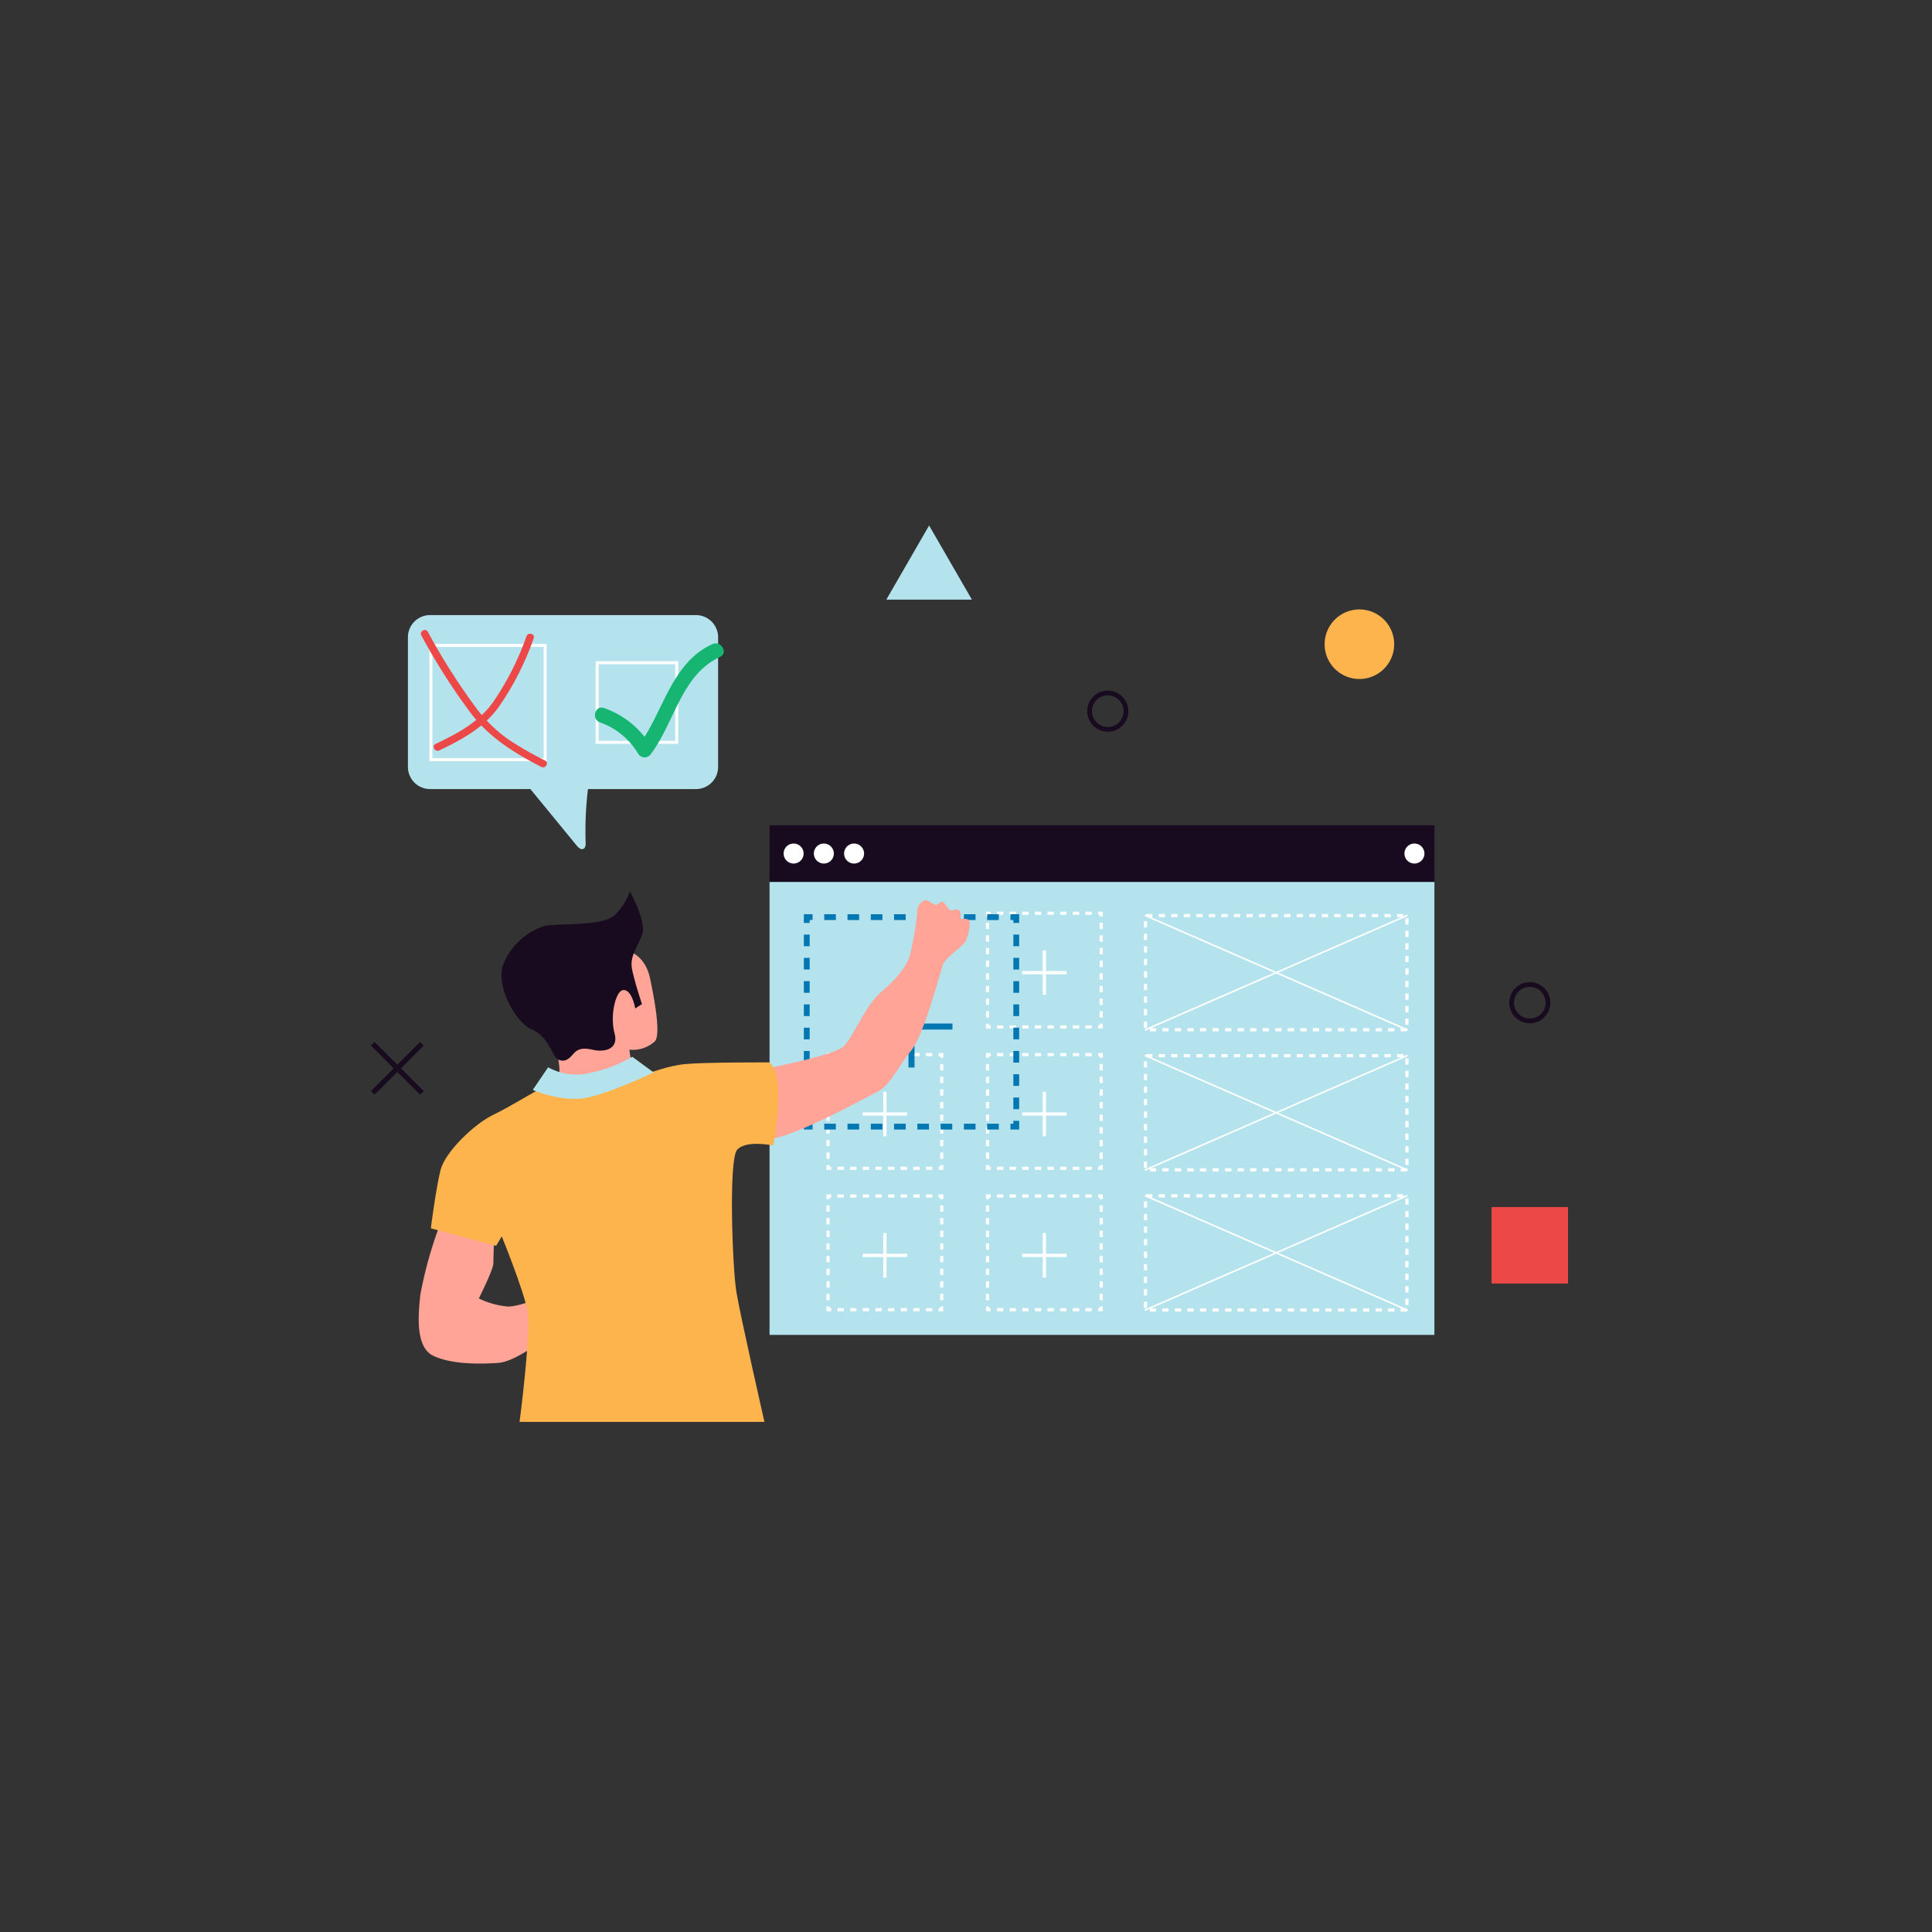 <svg xmlns="http://www.w3.org/2000/svg" xmlns:xlink="http://www.w3.org/1999/xlink" width="250" height="250" viewBox="0 0 250 250">
  <rect x="0" y="0" width="250" height="250" fill="#333333" stroke="none"/>
  <defs>
    <clipPath id="clip-path">
      <rect id="Rectangle_5158" data-name="Rectangle 5158" width="250" height="250" transform="translate(-11077 -20166)" fill="#fff"/>
    </clipPath>
    <clipPath id="clip-path-2">
      <rect id="Rectangle_2768" data-name="Rectangle 2768" width="154.902" height="115.996" fill="none"/>
    </clipPath>
  </defs>
  <g id="Mask_Group_405" data-name="Mask Group 405" transform="translate(11077 20166)" clip-path="url(#clip-path)">
    <g id="Group_2185" data-name="Group 2185" transform="translate(-11029 -20098)">
      <path id="Path_7468" data-name="Path 7468" d="M87.367,0,81.83,9.592H92.905Z" transform="translate(-15.141)" fill="#b4e3ed"/>
      <rect id="Rectangle_2765" data-name="Rectangle 2765" width="9.893" height="9.893" transform="translate(145.009 88.195)" fill="#ec4847"/>
      <path id="Path_7469" data-name="Path 7469" d="M3.413,84.944.468,82,0,82.468l2.944,2.944L0,88.357l.469.469,2.944-2.945,2.944,2.945.469-.469L3.882,85.412l2.944-2.944L6.357,82Z" transform="translate(0 -15.173)" fill="#180b1f"/>
      <g id="Group_2184" data-name="Group 2184" transform="translate(0 0)">
        <g id="Group_2183" data-name="Group 2183" clip-path="url(#clip-path-2)">
          <path id="Path_7470" data-name="Path 7470" d="M116.388,31.536a2.659,2.659,0,1,1,2.659-2.658,2.662,2.662,0,0,1-2.659,2.658m0-4.706a2.048,2.048,0,1,0,2.048,2.048,2.051,2.051,0,0,0-2.048-2.048" transform="translate(-21.043 -4.851)" fill="#180b1f"/>
          <path id="Path_7471" data-name="Path 7471" d="M183.4,77.827a2.659,2.659,0,1,1,2.659-2.658,2.662,2.662,0,0,1-2.659,2.658m0-4.706a2.048,2.048,0,1,0,2.048,2.048A2.051,2.051,0,0,0,183.4,73.12" transform="translate(-33.443 -13.417)" fill="#180b1f"/>
          <path id="Path_7472" data-name="Path 7472" d="M160.423,17.827a4.5,4.5,0,1,1-4.5-4.5,4.5,4.5,0,0,1,4.5,4.5" transform="translate(-28.017 -2.465)" fill="#fdb44d"/>
          <rect id="Rectangle_2766" data-name="Rectangle 2766" width="86.033" height="58.62" transform="translate(51.58 46.114)" fill="#b4e3ed"/>
          <rect id="Rectangle_2767" data-name="Rectangle 2767" width="86.033" height="7.327" transform="translate(51.58 38.787)" fill="#180b1f"/>
          <path id="Path_7473" data-name="Path 7473" d="M68.112,51.795A1.293,1.293,0,1,1,66.819,50.5a1.293,1.293,0,0,1,1.293,1.293" transform="translate(-12.125 -9.345)" fill="#fff"/>
          <path id="Path_7474" data-name="Path 7474" d="M72.912,51.795A1.293,1.293,0,1,1,71.619,50.5a1.293,1.293,0,0,1,1.293,1.293" transform="translate(-13.013 -9.345)" fill="#fff"/>
          <path id="Path_7475" data-name="Path 7475" d="M77.712,51.795A1.293,1.293,0,1,1,76.419,50.5a1.293,1.293,0,0,1,1.293,1.293" transform="translate(-13.901 -9.345)" fill="#fff"/>
          <path id="Path_7476" data-name="Path 7476" d="M166.684,51.795A1.293,1.293,0,1,1,165.39,50.5a1.293,1.293,0,0,1,1.293,1.293" transform="translate(-30.363 -9.345)" fill="#fff"/>
          <path id="Path_7477" data-name="Path 7477" d="M116.066,124.622h-.612v-.408h.2v-.2h.408Z" transform="translate(-21.363 -22.946)" fill="#fff"/>
          <path id="Path_7478" data-name="Path 7478" d="M111.667,124.668h-.817v-.408h.817Zm-1.635,0h-.817v-.408h.817Zm-1.635,0h-.817v-.408h.817Zm-1.635,0h-.817v-.408h.817Zm-1.635,0h-.817v-.408h.817Zm-1.634,0h-.817v-.408h.817Zm-1.636,0h-.817v-.408h.817Zm-1.634,0h-.817v-.408h.817Z" transform="translate(-18.394 -22.992)" fill="#fff"/>
          <path id="Path_7479" data-name="Path 7479" d="M98.265,124.622h-.613v-.613h.408v.2h.2Z" transform="translate(-18.069 -22.946)" fill="#fff"/>
          <path id="Path_7480" data-name="Path 7480" d="M98.06,120.223h-.408v-.817h.408Zm0-1.634h-.408v-.817h.408Zm0-1.635h-.408v-.817h.408Zm0-1.635h-.408V114.5h.408Zm0-1.635h-.408v-.817h.408Zm0-1.635h-.408v-.817h.408Zm0-1.634h-.408V109.6h.408Zm0-1.636h-.408v-.817h.408Z" transform="translate(-18.069 -19.977)" fill="#fff"/>
          <path id="Path_7481" data-name="Path 7481" d="M98.06,106.821h-.408v-.613h.613v.409h-.2Z" transform="translate(-18.069 -19.652)" fill="#fff"/>
          <path id="Path_7482" data-name="Path 7482" d="M111.667,106.617h-.817v-.408h.817Zm-1.635,0h-.817v-.408h.817Zm-1.635,0h-.817v-.408h.817Zm-1.635,0h-.817v-.408h.817Zm-1.635,0h-.817v-.408h.817Zm-1.634,0h-.817v-.408h.817Zm-1.636,0h-.817v-.408h.817Zm-1.634,0h-.817v-.408h.817Z" transform="translate(-18.394 -19.652)" fill="#fff"/>
          <path id="Path_7483" data-name="Path 7483" d="M116.066,106.821h-.408v-.2h-.2v-.409h.612Z" transform="translate(-21.363 -19.652)" fill="#fff"/>
          <path id="Path_7484" data-name="Path 7484" d="M116.112,120.223H115.7v-.817h.408Zm0-1.634H115.7v-.817h.408Zm0-1.635H115.7v-.817h.408Zm0-1.635H115.7V114.5h.408Zm0-1.635H115.7v-.817h.408Zm0-1.635H115.7v-.817h.408Zm0-1.634H115.7V109.6h.408Zm0-1.636H115.7v-.817h.408Z" transform="translate(-21.409 -19.977)" fill="#fff"/>
          <path id="Path_7485" data-name="Path 7485" d="M109.152,115.022h-2.665v-2.665h-.424v2.665H103.4v.425h2.665v2.664h.424v-2.664h2.665Z" transform="translate(-19.132 -20.79)" fill="#fff"/>
          <path id="Path_7486" data-name="Path 7486" d="M90.741,124.622h-.612v-.408h.2v-.2h.408Z" transform="translate(-16.677 -22.946)" fill="#fff"/>
          <path id="Path_7487" data-name="Path 7487" d="M86.342,124.668h-.817v-.408h.817Zm-1.635,0h-.817v-.408h.817Zm-1.635,0h-.817v-.408h.817Zm-1.635,0H80.62v-.408h.817Zm-1.634,0h-.817v-.408H79.8Zm-1.635,0h-.817v-.408h.817Zm-1.635,0h-.817v-.408h.817Zm-1.635,0h-.817v-.408H74.9Z" transform="translate(-13.708 -22.992)" fill="#fff"/>
          <path id="Path_7488" data-name="Path 7488" d="M72.94,124.622h-.613v-.613h.408v.2h.2Z" transform="translate(-13.383 -22.946)" fill="#fff"/>
          <path id="Path_7489" data-name="Path 7489" d="M72.736,120.223h-.408v-.817h.408Zm0-1.634h-.408v-.817h.408Zm0-1.635h-.408v-.817h.408Zm0-1.635h-.408V114.5h.408Zm0-1.635h-.408v-.817h.408Zm0-1.635h-.408v-.817h.408Zm0-1.634h-.408V109.6h.408Zm0-1.636h-.408v-.817h.408Z" transform="translate(-13.383 -19.977)" fill="#fff"/>
          <path id="Path_7490" data-name="Path 7490" d="M72.736,106.821h-.408v-.613h.613v.409h-.2Z" transform="translate(-13.383 -19.652)" fill="#fff"/>
          <path id="Path_7491" data-name="Path 7491" d="M86.342,106.617h-.817v-.408h.817Zm-1.635,0h-.817v-.408h.817Zm-1.635,0h-.817v-.408h.817Zm-1.635,0H80.62v-.408h.817Zm-1.634,0h-.817v-.408H79.8Zm-1.635,0h-.817v-.408h.817Zm-1.635,0h-.817v-.408h.817Zm-1.635,0h-.817v-.408H74.9Z" transform="translate(-13.708 -19.652)" fill="#fff"/>
          <path id="Path_7492" data-name="Path 7492" d="M90.741,106.821h-.408v-.2h-.2v-.409h.612Z" transform="translate(-16.677 -19.652)" fill="#fff"/>
          <path id="Path_7493" data-name="Path 7493" d="M90.787,120.223h-.408v-.817h.408Zm0-1.634h-.408v-.817h.408Zm0-1.635h-.408v-.817h.408Zm0-1.635h-.408V114.5h.408Zm0-1.635h-.408v-.817h.408Zm0-1.635h-.408v-.817h.408Zm0-1.634h-.408V109.6h.408Zm0-1.636h-.408v-.817h.408Z" transform="translate(-16.723 -19.977)" fill="#fff"/>
          <path id="Path_7494" data-name="Path 7494" d="M83.827,115.022H81.163v-2.665h-.424v2.665H78.074v.425h2.665v2.664h.424v-2.664h2.665Z" transform="translate(-14.446 -20.79)" fill="#fff"/>
          <path id="Path_7495" data-name="Path 7495" d="M116.066,102.176h-.612v-.408h.2v-.2h.408Z" transform="translate(-21.363 -18.793)" fill="#fff"/>
          <path id="Path_7496" data-name="Path 7496" d="M111.667,102.222h-.817v-.408h.817Zm-1.635,0h-.817v-.408h.817Zm-1.635,0h-.817v-.408h.817Zm-1.635,0h-.817v-.408h.817Zm-1.635,0h-.817v-.408h.817Zm-1.634,0h-.817v-.408h.817Zm-1.636,0h-.817v-.408h.817Zm-1.634,0h-.817v-.408h.817Z" transform="translate(-18.394 -18.839)" fill="#fff"/>
          <path id="Path_7497" data-name="Path 7497" d="M98.265,102.176h-.613v-.613h.408v.2h.2Z" transform="translate(-18.069 -18.793)" fill="#fff"/>
          <path id="Path_7498" data-name="Path 7498" d="M98.06,97.776h-.408v-.817h.408Zm0-1.635h-.408v-.817h.408Zm0-1.635h-.408V93.69h.408Zm0-1.635h-.408v-.817h.408Zm0-1.634h-.408V90.42h.408Zm0-1.635h-.408v-.817h.408Zm0-1.635h-.408v-.817h.408Zm0-1.635h-.408v-.817h.408Z" transform="translate(-18.069 -15.823)" fill="#fff"/>
          <path id="Path_7499" data-name="Path 7499" d="M98.06,84.375h-.408v-.613h.613v.408h-.2Z" transform="translate(-18.069 -15.499)" fill="#fff"/>
          <path id="Path_7500" data-name="Path 7500" d="M111.667,84.17h-.817v-.408h.817Zm-1.635,0h-.817v-.408h.817Zm-1.635,0h-.817v-.408h.817Zm-1.635,0h-.817v-.408h.817Zm-1.635,0h-.817v-.408h.817Zm-1.634,0h-.817v-.408h.817Zm-1.636,0h-.817v-.408h.817Zm-1.634,0h-.817v-.408h.817Z" transform="translate(-18.394 -15.499)" fill="#fff"/>
          <path id="Path_7501" data-name="Path 7501" d="M116.066,84.375h-.408v-.2h-.2v-.408h.612Z" transform="translate(-21.363 -15.499)" fill="#fff"/>
          <path id="Path_7502" data-name="Path 7502" d="M116.112,97.776H115.7v-.817h.408Zm0-1.635H115.7v-.817h.408Zm0-1.635H115.7V93.69h.408Zm0-1.635H115.7v-.817h.408Zm0-1.634H115.7V90.42h.408Zm0-1.635H115.7v-.817h.408Zm0-1.635H115.7v-.817h.408Zm0-1.635H115.7v-.817h.408Z" transform="translate(-21.409 -15.823)" fill="#fff"/>
          <path id="Path_7503" data-name="Path 7503" d="M109.152,92.576h-2.665V89.912h-.424v2.664H103.4V93h2.665v2.664h.424V93h2.665Z" transform="translate(-19.132 -16.637)" fill="#fff"/>
          <path id="Path_7504" data-name="Path 7504" d="M90.741,102.176h-.612v-.408h.2v-.2h.408Z" transform="translate(-16.677 -18.793)" fill="#fff"/>
          <path id="Path_7505" data-name="Path 7505" d="M86.342,102.222h-.817v-.408h.817Zm-1.635,0h-.817v-.408h.817Zm-1.635,0h-.817v-.408h.817Zm-1.635,0H80.62v-.408h.817Zm-1.634,0h-.817v-.408H79.8Zm-1.635,0h-.817v-.408h.817Zm-1.635,0h-.817v-.408h.817Zm-1.635,0h-.817v-.408H74.9Z" transform="translate(-13.708 -18.839)" fill="#fff"/>
          <path id="Path_7506" data-name="Path 7506" d="M72.94,102.176h-.613v-.613h.408v.2h.2Z" transform="translate(-13.383 -18.793)" fill="#fff"/>
          <path id="Path_7507" data-name="Path 7507" d="M72.736,97.776h-.408v-.817h.408Zm0-1.635h-.408v-.817h.408Zm0-1.635h-.408V93.69h.408Zm0-1.635h-.408v-.817h.408Zm0-1.634h-.408V90.42h.408Zm0-1.635h-.408v-.817h.408Zm0-1.635h-.408v-.817h.408Zm0-1.635h-.408v-.817h.408Z" transform="translate(-13.383 -15.823)" fill="#fff"/>
          <path id="Path_7508" data-name="Path 7508" d="M72.736,84.375h-.408v-.613h.613v.408h-.2Z" transform="translate(-13.383 -15.499)" fill="#fff"/>
          <path id="Path_7509" data-name="Path 7509" d="M86.342,84.17h-.817v-.408h.817Zm-1.635,0h-.817v-.408h.817Zm-1.635,0h-.817v-.408h.817Zm-1.635,0H80.62v-.408h.817Zm-1.634,0h-.817v-.408H79.8Zm-1.635,0h-.817v-.408h.817Zm-1.635,0h-.817v-.408h.817Zm-1.635,0h-.817v-.408H74.9Z" transform="translate(-13.708 -15.499)" fill="#fff"/>
          <path id="Path_7510" data-name="Path 7510" d="M90.741,84.375h-.408v-.2h-.2v-.408h.612Z" transform="translate(-16.677 -15.499)" fill="#fff"/>
          <path id="Path_7511" data-name="Path 7511" d="M90.787,97.776h-.408v-.817h.408Zm0-1.635h-.408v-.817h.408Zm0-1.635h-.408V93.69h.408Zm0-1.635h-.408v-.817h.408Zm0-1.634h-.408V90.42h.408Zm0-1.635h-.408v-.817h.408Zm0-1.635h-.408v-.817h.408Zm0-1.635h-.408v-.817h.408Z" transform="translate(-16.723 -15.823)" fill="#fff"/>
          <path id="Path_7512" data-name="Path 7512" d="M83.827,92.576H81.163V89.912h-.424v2.664H78.074V93h2.665v2.664h.424V93h2.665Z" transform="translate(-14.446 -16.637)" fill="#fff"/>
          <path id="Path_7513" data-name="Path 7513" d="M116.066,79.729h-.612v-.408h.2v-.2h.408Z" transform="translate(-21.363 -14.639)" fill="#fff"/>
          <path id="Path_7514" data-name="Path 7514" d="M111.667,79.776h-.817v-.408h.817Zm-1.635,0h-.817v-.408h.817Zm-1.635,0h-.817v-.408h.817Zm-1.635,0h-.817v-.408h.817Zm-1.635,0h-.817v-.408h.817Zm-1.634,0h-.817v-.408h.817Zm-1.636,0h-.817v-.408h.817Zm-1.634,0h-.817v-.408h.817Z" transform="translate(-18.394 -14.686)" fill="#fff"/>
          <path id="Path_7515" data-name="Path 7515" d="M98.265,79.729h-.613v-.613h.408v.2h.2Z" transform="translate(-18.069 -14.639)" fill="#fff"/>
          <path id="Path_7516" data-name="Path 7516" d="M98.06,75.33h-.408v-.817h.408Zm0-1.635h-.408v-.817h.408Zm0-1.635h-.408v-.817h.408Zm0-1.635h-.408v-.817h.408Zm0-1.634h-.408v-.817h.408Zm0-1.635h-.408V66.34h.408Zm0-1.635h-.408V64.7h.408Zm0-1.635h-.408V63.07h.408Z" transform="translate(-18.069 -11.67)" fill="#fff"/>
          <path id="Path_7517" data-name="Path 7517" d="M98.06,61.928h-.408v-.612h.613v.407h-.2Z" transform="translate(-18.069 -11.346)" fill="#fff"/>
          <path id="Path_7518" data-name="Path 7518" d="M111.667,61.724h-.817v-.408h.817Zm-1.635,0h-.817v-.408h.817Zm-1.635,0h-.817v-.408h.817Zm-1.635,0h-.817v-.408h.817Zm-1.635,0h-.817v-.408h.817Zm-1.634,0h-.817v-.408h.817Zm-1.636,0h-.817v-.408h.817Zm-1.634,0h-.817v-.408h.817Z" transform="translate(-18.394 -11.346)" fill="#fff"/>
          <path id="Path_7519" data-name="Path 7519" d="M116.066,61.928h-.408v-.2h-.2v-.407h.612Z" transform="translate(-21.363 -11.346)" fill="#fff"/>
          <path id="Path_7520" data-name="Path 7520" d="M116.112,75.33H115.7v-.817h.408Zm0-1.635H115.7v-.817h.408Zm0-1.635H115.7v-.817h.408Zm0-1.635H115.7v-.817h.408Zm0-1.634H115.7v-.817h.408Zm0-1.635H115.7V66.34h.408Zm0-1.635H115.7V64.7h.408Zm0-1.635H115.7V63.07h.408Z" transform="translate(-21.409 -11.67)" fill="#fff"/>
          <path id="Path_7521" data-name="Path 7521" d="M109.152,70.13h-2.665V67.465h-.424V70.13H103.4v.425h2.665v2.664h.424V70.554h2.665Z" transform="translate(-19.132 -12.483)" fill="#fff"/>
          <path id="Path_7522" data-name="Path 7522" d="M156.765,76.867h-.812v-.41h.812Zm-1.623,0h-.812v-.41h.812Zm-1.623,0h-.812v-.41h.812Zm-1.623,0h-.812v-.41h.812Zm-1.623,0h-.812v-.41h.812Zm-1.623,0h-.812v-.41h.812Zm-1.623,0h-.812v-.41h.812Zm-1.623,0h-.812v-.41h.812Zm-1.623,0h-.812v-.41h.812Zm-1.623,0h-.812v-.41h.812Zm-1.623,0h-.812v-.41h.812Zm-1.623,0H138.1v-.41h.812Zm-1.623,0h-.812v-.41h.812Zm-1.623,0h-.812v-.41h.812Zm-1.623,0h-.812v-.41h.812Zm-1.623,0h-.812v-.41h.812Zm-1.623,0h-.811v-.41h.811Zm-1.623,0h-.812v-.41h.812Zm-1.623,0h-.812v-.41h.812Zm-1.623,0h-.812v-.41h.812Zm-1.623,0H123.5v-.41h.812Zm-1.167-.456h-.41V75.6h.41Zm33.831-.387h-.41v-.812h.41ZM123.14,74.789h-.41v-.812h.41Zm33.831-.387h-.41V73.59h.41ZM123.14,73.166h-.41v-.812h.41Zm33.831-.387h-.41v-.812h.41ZM123.14,71.542h-.41v-.812h.41Zm33.831-.386h-.41v-.812h.41ZM123.14,69.92h-.41v-.812h.41Zm33.831-.386h-.41v-.812h.41ZM123.14,68.3h-.41v-.812h.41Zm33.831-.387h-.41V67.1h.41ZM123.14,66.675h-.41v-.812h.41Zm33.831-.388h-.41v-.811h.41ZM123.14,65.051h-.41v-.812h.41Zm33.831-.387h-.41v-.812h.41ZM123.14,63.429h-.41v-.812h.41Zm33.831-.387h-.41V62.23h.41Zm-.679-.945h-.812v-.41h.812Zm-1.623,0h-.812v-.41h.812Zm-1.623,0h-.812v-.41h.812Zm-1.623,0h-.812v-.41h.812Zm-1.623,0h-.812v-.41h.812Zm-1.623,0h-.812v-.41h.812Zm-1.623,0h-.811v-.41h.811Zm-1.623,0h-.812v-.41h.812Zm-1.623,0H142.5v-.41h.812Zm-1.623,0h-.812v-.41h.812Zm-1.623,0h-.812v-.41h.812Zm-1.623,0h-.812v-.41h.812Zm-1.623,0H136v-.41h.812Zm-1.623,0h-.812v-.41h.812Zm-1.623,0h-.812v-.41h.812Zm-1.623,0h-.812v-.41h.812Zm-1.623,0h-.812v-.41h.812Zm-1.623,0h-.812v-.41h.812Zm-1.623,0h-.812v-.41h.812Zm-1.623,0h-.812v-.41h.812Zm-1.623,0h-.812v-.41h.812Z" transform="translate(-22.709 -11.414)" fill="#fff"/>
          <path id="Path_7523" data-name="Path 7523" d="M122.958,76.788a.1.1,0,0,1-.041-.2l33.831-14.77a.1.1,0,0,1,.134.053.1.1,0,0,1-.053.134L123,76.779a.08.08,0,0,1-.041.009" transform="translate(-22.732 -11.438)" fill="#fff"/>
          <path id="Path_7524" data-name="Path 7524" d="M156.789,76.788a.1.1,0,0,0,.041-.2L123,61.822a.1.1,0,0,0-.135.053.1.1,0,0,0,.053.134l33.831,14.77a.08.08,0,0,0,.041.009" transform="translate(-22.732 -11.438)" fill="#fff"/>
          <path id="Path_7525" data-name="Path 7525" d="M156.765,99.113h-.812V98.7h.812Zm-1.623,0h-.812V98.7h.812Zm-1.623,0h-.812V98.7h.812Zm-1.623,0h-.812V98.7h.812Zm-1.623,0h-.812V98.7h.812Zm-1.623,0h-.812V98.7h.812Zm-1.623,0h-.812V98.7h.812Zm-1.623,0h-.812V98.7h.812Zm-1.623,0h-.812V98.7h.812Zm-1.623,0h-.812V98.7h.812Zm-1.623,0h-.812V98.7h.812Zm-1.623,0H138.1V98.7h.812Zm-1.623,0h-.812V98.7h.812Zm-1.623,0h-.812V98.7h.812Zm-1.623,0h-.812V98.7h.812Zm-1.623,0h-.812V98.7h.812Zm-1.623,0h-.811V98.7h.811Zm-1.623,0h-.812V98.7h.812Zm-1.623,0h-.812V98.7h.812Zm-1.623,0h-.812V98.7h.812Zm-1.623,0H123.5V98.7h.812Zm-1.167-.456h-.41v-.812h.41Zm33.831-.387h-.41v-.812h.41ZM123.14,97.034h-.41v-.812h.41Zm33.831-.386h-.41v-.812h.41ZM123.14,95.411h-.41V94.6h.41Zm33.831-.387h-.41v-.812h.41ZM123.14,93.788h-.41v-.812h.41Zm33.831-.386h-.41V92.59h.41ZM123.14,92.165h-.41v-.812h.41Zm33.831-.386h-.41v-.812h.41ZM123.14,90.542h-.41v-.812h.41Zm33.831-.387h-.41v-.812h.41ZM123.14,88.919h-.41v-.812h.41Zm33.831-.386h-.41v-.812h.41ZM123.14,87.3h-.41v-.811h.41Zm33.831-.387h-.41V86.1h.41ZM123.14,85.673h-.41v-.812h.41Zm33.831-.386h-.41v-.812h.41Zm-.679-.944h-.812v-.41h.812Zm-1.623,0h-.812v-.41h.812Zm-1.623,0h-.812v-.41h.812Zm-1.623,0h-.812v-.41h.812Zm-1.623,0h-.812v-.41h.812Zm-1.623,0h-.812v-.41h.812Zm-1.623,0h-.811v-.41h.811Zm-1.623,0h-.812v-.41h.812Zm-1.623,0H142.5v-.41h.812Zm-1.623,0h-.812v-.41h.812Zm-1.623,0h-.812v-.41h.812Zm-1.623,0h-.812v-.41h.812Zm-1.623,0H136v-.41h.812Zm-1.623,0h-.812v-.41h.812Zm-1.623,0h-.812v-.41h.812Zm-1.623,0h-.812v-.41h.812Zm-1.623,0h-.812v-.41h.812Zm-1.623,0h-.812v-.41h.812Zm-1.623,0h-.812v-.41h.812Zm-1.623,0h-.812v-.41h.812Zm-1.623,0h-.812v-.41h.812Z" transform="translate(-22.709 -15.53)" fill="#fff"/>
          <path id="Path_7526" data-name="Path 7526" d="M122.958,99.034a.1.1,0,0,1-.041-.2l33.831-14.77a.1.1,0,1,1,.081.187L123,99.025a.09.09,0,0,1-.041.009" transform="translate(-22.732 -15.554)" fill="#fff"/>
          <path id="Path_7527" data-name="Path 7527" d="M156.789,99.034a.1.1,0,0,0,.041-.2L123,84.067a.1.1,0,0,0-.135.053.1.1,0,0,0,.053.134l33.831,14.77a.09.09,0,0,0,.041.009" transform="translate(-22.732 -15.554)" fill="#fff"/>
          <path id="Path_7528" data-name="Path 7528" d="M156.765,121.357h-.812v-.41h.812Zm-1.623,0h-.812v-.41h.812Zm-1.623,0h-.812v-.41h.812Zm-1.623,0h-.812v-.41h.812Zm-1.623,0h-.812v-.41h.812Zm-1.623,0h-.812v-.41h.812Zm-1.623,0h-.812v-.41h.812Zm-1.623,0h-.812v-.41h.812Zm-1.623,0h-.812v-.41h.812Zm-1.623,0h-.812v-.41h.812Zm-1.623,0h-.812v-.41h.812Zm-1.623,0H138.1v-.41h.812Zm-1.623,0h-.812v-.41h.812Zm-1.623,0h-.812v-.41h.812Zm-1.623,0h-.812v-.41h.812Zm-1.623,0h-.812v-.41h.812Zm-1.623,0h-.811v-.41h.811Zm-1.623,0h-.812v-.41h.812Zm-1.623,0h-.812v-.41h.812Zm-1.623,0h-.812v-.41h.812Zm-1.623,0H123.5v-.41h.812Zm-1.167-.456h-.41v-.812h.41Zm33.831-.387h-.41V119.7h.41Zm-33.831-1.236h-.41v-.812h.41Zm33.831-.386h-.41v-.812h.41Zm-33.831-1.236h-.41v-.812h.41Zm33.831-.386h-.41v-.812h.41Zm-33.831-1.237h-.41v-.812h.41Zm33.831-.386h-.41v-.812h.41ZM123.14,114.41h-.41V113.6h.41Zm33.831-.386h-.41v-.812h.41Zm-33.831-1.236h-.41v-.812h.41Zm33.831-.386h-.41v-.812h.41Zm-33.831-1.237h-.41v-.812h.41Zm33.831-.386h-.41v-.812h.41Zm-33.831-1.236h-.41v-.812h.41Zm33.831-.386h-.41v-.812h.41Zm-33.831-1.237h-.41v-.812h.41Zm33.831-.386h-.41v-.812h.41Zm-.679-.945h-.812v-.41h.812Zm-1.623,0h-.812v-.41h.812Zm-1.623,0h-.812v-.41h.812Zm-1.623,0h-.812v-.41h.812Zm-1.623,0h-.812v-.41h.812Zm-1.623,0h-.812v-.41h.812Zm-1.623,0h-.811v-.41h.811Zm-1.623,0h-.812v-.41h.812Zm-1.623,0H142.5v-.41h.812Zm-1.623,0h-.812v-.41h.812Zm-1.623,0h-.812v-.41h.812Zm-1.623,0h-.812v-.41h.812Zm-1.623,0H136v-.41h.812Zm-1.623,0h-.812v-.41h.812Zm-1.623,0h-.812v-.41h.812Zm-1.623,0h-.812v-.41h.812Zm-1.623,0h-.812v-.41h.812Zm-1.623,0h-.812v-.41h.812Zm-1.623,0h-.812v-.41h.812Zm-1.623,0h-.812v-.41h.812Zm-1.623,0h-.812v-.41h.812Z" transform="translate(-22.709 -19.646)" fill="#fff"/>
          <path id="Path_7529" data-name="Path 7529" d="M122.958,121.278a.1.1,0,0,1-.041-.2l33.831-14.77a.1.1,0,0,1,.081.188L123,121.27a.1.1,0,0,1-.041.008" transform="translate(-22.732 -19.67)" fill="#fff"/>
          <path id="Path_7530" data-name="Path 7530" d="M156.789,121.278a.1.1,0,0,0,.041-.2L123,106.311a.1.1,0,0,0-.135.053.1.1,0,0,0,.053.135l33.831,14.77a.1.1,0,0,0,.041.008" transform="translate(-22.732 -19.67)" fill="#fff"/>
          <path id="Path_7531" data-name="Path 7531" d="M102.67,95.65h-1.129V94.9h.377v-.376h.752Z" transform="translate(-18.788 -17.49)" fill="#0377b2"/>
          <path id="Path_7532" data-name="Path 7532" d="M94.563,95.736H93.057v-.753h1.506Zm-3.011,0H90.045v-.753h1.506Zm-3.014,0H87.032v-.753h1.506Zm-3.011,0H84.02v-.753h1.506Zm-3.012,0H81.008v-.753h1.506Zm-3.013,0H78v-.753H79.5Zm-3.012,0H74.983v-.753h1.506Zm-3.012,0H71.971v-.753h1.506Z" transform="translate(-13.317 -17.575)" fill="#0377b2"/>
          <path id="Path_7533" data-name="Path 7533" d="M69.865,95.65H68.737V94.522h.752V94.9h.377Z" transform="translate(-12.719 -17.49)" fill="#0377b2"/>
          <path id="Path_7534" data-name="Path 7534" d="M69.489,87.544h-.753V86.037h.753Zm0-3.012h-.753V83.025h.753Zm0-3.012h-.753V80.013h.753Zm0-3.012h-.753V77h.753Zm0-3.013h-.753V73.988h.753Zm0-3.012h-.753V70.976h.753Zm0-3.012h-.753V67.964h.753Zm0-3.013h-.753V64.951h.753Z" transform="translate(-12.718 -12.018)" fill="#0377b2"/>
          <path id="Path_7535" data-name="Path 7535" d="M69.489,62.847h-.753V61.718h1.13v.752h-.377Z" transform="translate(-12.718 -11.42)" fill="#0377b2"/>
          <path id="Path_7536" data-name="Path 7536" d="M94.563,62.471H93.057v-.752h1.506Zm-3.011,0H90.045v-.752h1.506Zm-3.014,0H87.032v-.752h1.506Zm-3.011,0H84.02v-.752h1.506Zm-3.012,0H81.008v-.752h1.506Zm-3.013,0H78v-.752H79.5Zm-3.012,0H74.983v-.752h1.506Zm-3.012,0H71.971v-.752h1.506Z" transform="translate(-13.317 -11.42)" fill="#0377b2"/>
          <path id="Path_7537" data-name="Path 7537" d="M102.67,62.847h-.752v-.377h-.377v-.752h1.129Z" transform="translate(-18.788 -11.42)" fill="#0377b2"/>
          <path id="Path_7538" data-name="Path 7538" d="M102.755,87.544H102V86.037h.752Zm0-3.012H102V83.025h.752Zm0-3.012H102V80.013h.752Zm0-3.012H102V77h.752Zm0-3.013H102V73.988h.752Zm0-3.012H102V70.976h.752Zm0-3.012H102V67.964h.752Zm0-3.013H102V64.951h.752Z" transform="translate(-18.874 -12.018)" fill="#0377b2"/>
          <path id="Path_7539" data-name="Path 7539" d="M89.928,77.96h-4.91V73.05h-.782v4.91h-4.91v.782h4.91v4.91h.782v-4.91h4.91Z" transform="translate(-14.678 -13.517)" fill="#0377b2"/>
          <path id="Path_7540" data-name="Path 7540" d="M60.6,81.515c1.885-.419,10.157-1.937,11.308-3.246s2.775-5.287,4.712-6.91,3.56-3.508,3.822-5.183a46.445,46.445,0,0,0,.843-5.107,1.493,1.493,0,0,1,1.042-1.577c.376-.052,1.038.6,1.353.593s.619-.471.9-.375.646.9.969,1.064.689-.227,1.1-.008.139.985.306,1.108.645-.087.977.174-.024,2.208-.465,2.86-2.4,1.977-2.781,2.757-2.4,9.086-4.235,11.344-2.652,4.468-4.42,5.328-11.355,6.236-14.45,6.1-4.351-.232-4.351-.232l.908-8.237Z" transform="translate(-10.589 -11.007)" fill="#ffa497"/>
          <path id="Path_7541" data-name="Path 7541" d="M10.528,110.349a54.493,54.493,0,0,0-2.722,9.529c-.262,2.355-.733,6.806,1.623,7.958s6.073,1.1,8.429.942,6.283-3.351,6.283-3.351v-5.393s-3.368,1.449-5.009,1.449a10.648,10.648,0,0,1-3.769-1.047s1.884-3.735,1.884-4.572.14-4.573.14-4.573Z" transform="translate(-1.403 -20.418)" fill="#ffa497"/>
          <path id="Path_7542" data-name="Path 7542" d="M41.2,71c-.663-3.141-2.84-3.843-4.852-4.084-4.957-.593-7.958,6.527-7.958,9.415a1.8,1.8,0,0,0,.412,1.164c-.826.031-1.354.066-1.354.066A8.482,8.482,0,0,1,29.474,83c.139,2.024-3.491,7.155-1.292,7.714s14.311-.139,12.949-2.059c-1.165-1.643-2.3-5.869-2.609-8.454a4.2,4.2,0,0,0,3.168-.97c.977-.523.174-5.1-.489-8.237" transform="translate(-5.079 -12.375)" fill="#ffa497"/>
          <path id="Path_7543" data-name="Path 7543" d="M36.4,70.889c-.921.2-1.652,3.328-1.047,5.561s-1.535,2.425-2.7,2.166-1.954-.282-2.629.509-1.16,1.062-1.953.741-1.143-2.928-3.423-3.905S19.922,70,20.969,67.515A8.649,8.649,0,0,1,26.2,62.6c1.885-.442,7.772.094,9.26-1.512a8.289,8.289,0,0,0,1.885-2.979s2.187,3.909,1.583,5.585-1.653,2.792-1.3,4.513,1.279,4.479,1.279,4.479l-.872.559s-.454-2.618-1.641-2.362" transform="translate(-3.834 -10.753)" fill="#180b1f"/>
          <path id="Path_7544" data-name="Path 7544" d="M52.679,131.77s-3.107-13.639-3.63-16.816-1.012-17,.069-18.359S53.8,96,53.8,96s1.815-8.865-.489-10.75c0,0-8.2-.034-10.819.209s-4.293,1.187-5.864,1.362-11.936,1.291-11.936,1.291c-1.955.977-4.712,2.757-7.155,3.944s-6.178,4.782-6.772,7.12-1.256,7.539-1.256,7.539l8.446,2.269.733-1.222s2.791,6.841,3.315,9.6-1.012,14.408-1.012,14.408Z" transform="translate(-1.759 -15.774)" fill="#fdb44d"/>
          <path id="Path_7545" data-name="Path 7545" d="M27.683,85.714l-1.989,2.931s3.769,1.641,6.945,1.012,8.691-3.28,8.691-3.28l-2.757-2.024a18.311,18.311,0,0,1-6.248,2.233,7.5,7.5,0,0,1-4.642-.872" transform="translate(-4.754 -15.608)" fill="#b4e3ed"/>
          <path id="Path_7546" data-name="Path 7546" d="M43.143,14.224H8.739a2.867,2.867,0,0,0-2.867,2.867V33.869a2.868,2.868,0,0,0,2.867,2.868H21.718l6.007,7.327c.214.262.533.552.843.415.285-.126.315-.512.3-.824a45.837,45.837,0,0,1,.3-6.917H43.143a2.868,2.868,0,0,0,2.867-2.868V17.091a2.867,2.867,0,0,0-2.867-2.867" transform="translate(-1.087 -2.632)" fill="#b4e3ed"/>
          <path id="Path_7547" data-name="Path 7547" d="M24.452,33.972H9.284V18.805H24.452ZM9.67,33.587h14.4V19.19H9.67Z" transform="translate(-1.718 -3.48)" fill="#fff"/>
          <path id="Path_7548" data-name="Path 7548" d="M46.362,32.238H35.682V21.558h10.68Zm-10.295-.385h9.909V21.943H36.067Z" transform="translate(-6.602 -3.989)" fill="#fff"/>
          <path id="Path_7549" data-name="Path 7549" d="M8,17.312A80.313,80.313,0,0,0,14.48,27.468c2.426,3.125,5.563,5.041,9.028,6.838.55.286,1.038-.546.487-.832A43,43,0,0,1,19.25,30.75a18.51,18.51,0,0,1-4.138-4.03A82.167,82.167,0,0,1,8.83,16.825c-.3-.542-1.135-.056-.832.487" transform="translate(-1.468 -3.069)" fill="#ec4847"/>
          <path id="Path_7550" data-name="Path 7550" d="M21.969,17.512a36.5,36.5,0,0,1-4.344,8.559c-1.878,2.6-4.6,4.026-7.424,5.378-.559.267-.071,1.1.487.832,2.914-1.393,5.662-2.883,7.626-5.526A36.621,36.621,0,0,0,22.9,17.768c.218-.581-.714-.833-.93-.256" transform="translate(-1.842 -3.18)" fill="#ec4847"/>
          <path id="Path_7551" data-name="Path 7551" d="M36.227,28.94A9.389,9.389,0,0,1,41.16,33a.979.979,0,0,0,1.665,0c3.022-4.013,3.947-10.265,8.917-12.523,1.128-.513.149-2.175-.973-1.665-5.38,2.444-6.354,8.893-9.609,13.215h1.665a11.472,11.472,0,0,0-6.085-4.944c-1.173-.413-1.677,1.449-.513,1.859" transform="translate(-6.581 -3.463)" fill="#16b572"/>
        </g>
      </g>
    </g>
  </g>
</svg>
